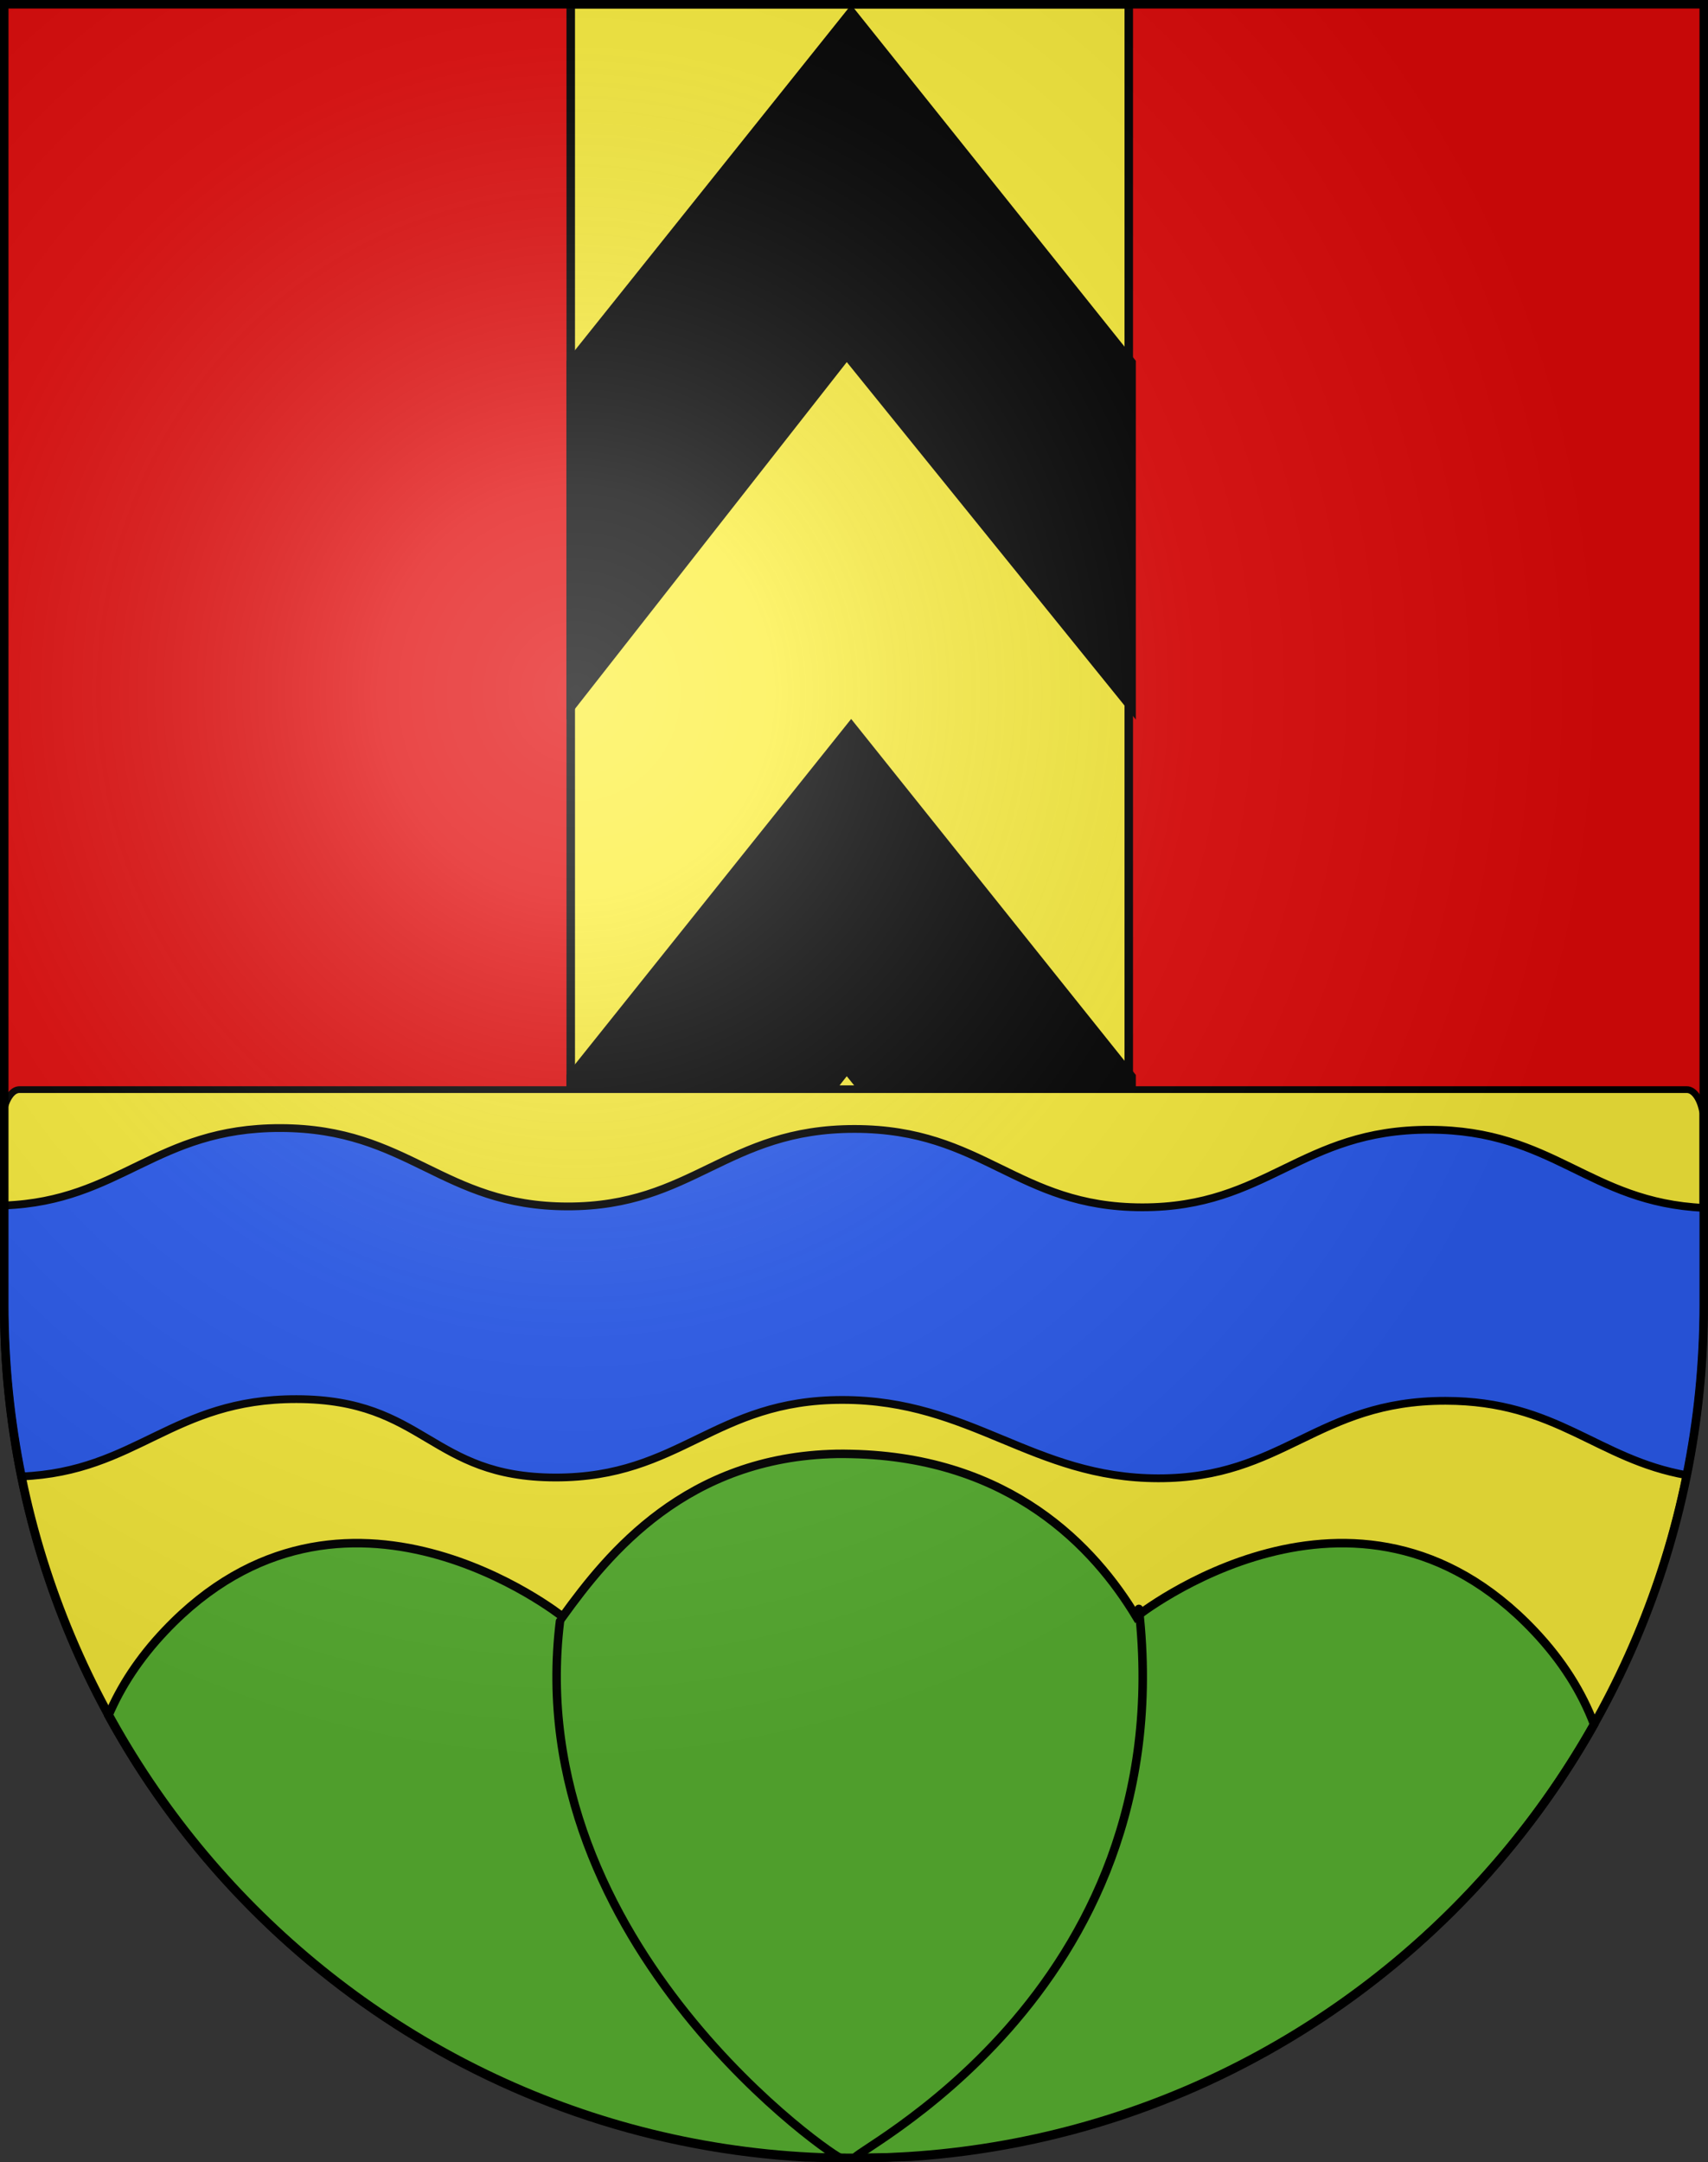 <?xml version="1.0" encoding="UTF-8" standalone="no"?>
<svg
   xmlns:i="http://ns.adobe.com/AdobeIllustrator/10.0/"
   xmlns:dc="http://purl.org/dc/elements/1.1/"
   xmlns:cc="http://web.resource.org/cc/"
   xmlns:rdf="http://www.w3.org/1999/02/22-rdf-syntax-ns#"
   xmlns:svg="http://www.w3.org/2000/svg"
   xmlns="http://www.w3.org/2000/svg"
   xmlns:xlink="http://www.w3.org/1999/xlink"
   xmlns:sodipodi="http://sodipodi.sourceforge.net/DTD/sodipodi-0.dtd"
   xmlns:inkscape="http://www.inkscape.org/namespaces/inkscape"
   height="763"
   width="603"
   version="1.0"
   id="svg20"
   sodipodi:version="0.32"
   inkscape:version="0.44.1"
   sodipodi:docname="Safnern-coat of arms.svg"
   sodipodi:docbase="F:\Mis Documentos\Mis imágenes\Encyclopédie\Escudos de Suiza">
  <rect width="100%" height="100%" fill="#333333" stroke="none"/>
  <defs
     id="defs29">
    <linearGradient
       id="linearGradient2893">
      <stop
         style="stop-color:#ffffff;stop-opacity:0.314;"
         offset="0"
         id="stop2895" />
      <stop
         id="stop2897"
         offset="0.19"
         style="stop-color:#ffffff;stop-opacity:0.251;" />
      <stop
         style="stop-color:#6b6b6b;stop-opacity:0.125;"
         offset="0.6"
         id="stop2901" />
      <stop
         style="stop-color:#000000;stop-opacity:0.125;"
         offset="1"
         id="stop2899" />
    </linearGradient>
    <linearGradient
       id="linearGradient2955">
      <stop
         style="stop-color:white;stop-opacity:0;"
         offset="0"
         id="stop2965" />
      <stop
         style="stop-color:black;stop-opacity:0.646;"
         offset="1"
         id="stop2959" />
    </linearGradient>
    <radialGradient
       inkscape:collect="always"
       xlink:href="#linearGradient2893"
       id="radialGradient3236"
       gradientUnits="userSpaceOnUse"
       gradientTransform="matrix(1.215,1.531577e-24,1.464684e-23,1.267,-839.192,-490.489)"
       cx="858.042"
       cy="579.933"
       fx="858.042"
       fy="579.933"
       r="300" />
  </defs>
  <sodipodi:namedview
     inkscape:window-height="682"
     inkscape:window-width="1024"
     inkscape:pageshadow="2"
     inkscape:pageopacity="0.0"
     guidetolerance="10.0"
     gridtolerance="10.0"
     objecttolerance="10.0"
     borderopacity="1.0"
     bordercolor="#666666"
     pagecolor="#ffffff"
     id="base"
     inkscape:zoom="0.48301887"
     inkscape:cx="335.06248"
     inkscape:cy="338.56548"
     inkscape:window-x="-4"
     inkscape:window-y="-4"
     inkscape:current-layer="layer2"
     showgrid="true" />
  <desc
     id="desc22">Coat of Arms of Canton of Freiburg (Fribourg)</desc>
  <g
     inkscape:groupmode="layer"
     id="layer1"
     inkscape:label="Fond écu"
     sodipodi:insensitive="true">
    <path
       id="path1899"
       d="M 1.5,1.5 L 1.5,460.368 C 1.5,626.678 135.815,761.5 301.5,761.5 C 467.185,761.5 601.5,626.678 601.5,460.368 L 601.5,1.5 L 1.5,1.5 z "
       style="fill:#e20909;fill-opacity:1" />
  </g>
  <g
     inkscape:groupmode="layer"
     id="layer2"
     inkscape:label="Meubles"
     sodipodi:insensitive="true">
    <path
       style="opacity:1;fill:#fcef3c;fill-opacity:1;fill-rule:evenodd;stroke:black;stroke-width:3;stroke-linecap:square;stroke-linejoin:miter;stroke-miterlimit:4;stroke-dasharray:none;stroke-opacity:1"
       d="M 201.5,1.5 L 201.5,384.5 L 398.5,384.5 L 398.5,1.5 L 201.5,1.5 z "
       id="rect1921" />
    <path
       sodipodi:nodetypes="ccccccc"
       id="path1952"
       d="M 200.5,252.5 L 298.947,126.973 L 400.5,252.5 L 400.5,127.5 L 300.5,2.5 L 200.5,127.5 L 200.5,252.5 z "
       style="fill:black;fill-opacity:1;fill-rule:evenodd;stroke:black;stroke-width:1px;stroke-linecap:butt;stroke-linejoin:miter;stroke-opacity:1" />
    <path
       style="fill:black;fill-opacity:1;fill-rule:evenodd;stroke:black;stroke-width:1px;stroke-linecap:butt;stroke-linejoin:miter;stroke-opacity:1"
       d="M 300.5,254.5 L 200.5,379.5 L 200.5,384.5 L 294.594,384.5 L 298.938,378.969 L 303.406,384.5 L 400.5,384.5 L 400.5,379.5 L 300.5,254.5 z "
       id="path1954" />
    <path
       style="opacity:1;fill:#fcef3c;fill-opacity:1;fill-rule:evenodd;stroke:black;stroke-width:2.379;stroke-linecap:square;stroke-linejoin:miter;stroke-miterlimit:4;stroke-dasharray:none;stroke-opacity:1"
       d="M 6.877,384.498 C 4.217,384.498 1.973,387.963 1.189,392.779 L 1.189,460.686 C 1.189,626.996 135.504,761.811 301.189,761.811 C 466.875,761.811 601.189,626.996 601.189,460.686 L 601.189,392.779 C 600.405,387.963 598.162,384.498 595.502,384.498 L 6.877,384.498 z "
       id="rect2056" />
    <path
       style="fill:#2b5df2;fill-opacity:1;stroke:black;stroke-width:2.75;stroke-linecap:round;stroke-linejoin:round;stroke-miterlimit:4;stroke-dasharray:none;stroke-opacity:1"
       d="M 98.969,398.062 C 54.885,397.998 42.563,423.845 1.5,425.375 L 1.5,460.375 C 1.5,481.142 3.605,501.415 7.594,521 C 48.379,519.337 60.727,493.654 104.688,493.718 C 150.172,493.785 151.749,521.31 196.062,521.375 C 240.375,521.44 252.046,493.932 297.531,494 C 343.016,494.067 364.594,521.593 408.906,521.656 C 453.22,521.723 464.891,494.244 510.375,494.312 C 549.744,494.37 563.721,514.973 595.5,520.562 C 599.431,501.114 601.5,480.987 601.5,460.375 L 601.5,426.218 C 560.873,424.361 548.547,398.721 504.656,398.656 C 459.173,398.588 447.5,426.097 403.188,426.031 C 358.874,425.967 347.297,398.441 301.812,398.375 C 256.328,398.308 244.656,425.784 200.344,425.718 C 156.03,425.654 144.453,398.129 98.969,398.062 z "
       id="path1969"
       sodipodi:nodetypes="ccccscscccccscscc" />
    <g
       id="g20738"
       transform="translate(-8.8e-2,0.285)">
      <path
         id="path4760"
         d="M 295.438,512.75 C 242.423,513.779 214.872,547.835 198.719,570.219 C 198.719,570.219 121.456,508.577 58.312,575.219 C 49.204,584.832 42.701,594.85 38.375,605.062 C 86.791,693.585 178.22,755.021 284.438,761 C 284.479,761.002 284.521,760.998 284.562,761 C 289.688,761.138 294.807,761.188 299.969,761.188 C 307.276,761.187 314.574,761.052 321.812,760.781 C 425.38,753.831 514.53,694.143 562.875,608.219 C 558.595,596.911 551.738,585.826 541.688,575.219 C 478.548,508.577 401.25,570.219 401.25,570.219 C 386.616,545.926 357.091,513.965 300.656,512.781 C 298.893,512.744 297.148,512.717 295.438,512.75 z "
         style="fill:#5ab532;fill-opacity:1;stroke:black;stroke-width:3;stroke-miterlimit:4;stroke-dasharray:none;stroke-opacity:1" />
      <path
         id="path2005"
         d="M 302.121,761.187 C 297.229,760.787 417.579,704.558 402.159,567.459"
         i:knockout="Off"
         style="fill:none;stroke:black;stroke-width:3;stroke-linecap:round;stroke-linejoin:round;stroke-miterlimit:4;stroke-dasharray:none"
         sodipodi:nodetypes="cc" />
      <path
         id="path2003"
         d="M 296.884,761.187 C 297.195,762.9 183.837,686.675 197.781,571.851"
         i:knockout="Off"
         style="fill:none;stroke:black;stroke-width:3;stroke-linecap:round;stroke-linejoin:round;stroke-miterlimit:4;stroke-dasharray:none"
         sodipodi:nodetypes="cs" />
    </g>
  </g>
  <g
     inkscape:groupmode="layer"
     id="layer3"
     inkscape:label="Reflet final"
     style="display:inline"
     sodipodi:insensitive="true">
    <path
       style="fill:url(#radialGradient3236);fill-opacity:1"
       d="M 1.5,1.5 L 1.5,460.368 C 1.5,626.679 135.815,761.5 301.5,761.5 C 467.185,761.5 601.5,626.679 601.5,460.368 L 601.5,1.5 L 1.5,1.5 z "
       id="path2346" />
  </g>
  <g
     inkscape:groupmode="layer"
     id="layer4"
     inkscape:label="Contour final"
     style="display:inline"
     sodipodi:insensitive="true">
    <path
       style="fill:none;fill-opacity:1;stroke:black;stroke-width:3;stroke-miterlimit:4;stroke-dasharray:none;stroke-opacity:1"
       d="M 1.5,1.5 L 1.5,460.368 C 1.5,626.679 135.815,761.5 301.5,761.5 C 467.185,761.5 601.5,626.679 601.5,460.368 L 601.5,1.5 L 1.5,1.5 z "
       id="path3239" />
  </g>
</svg>
